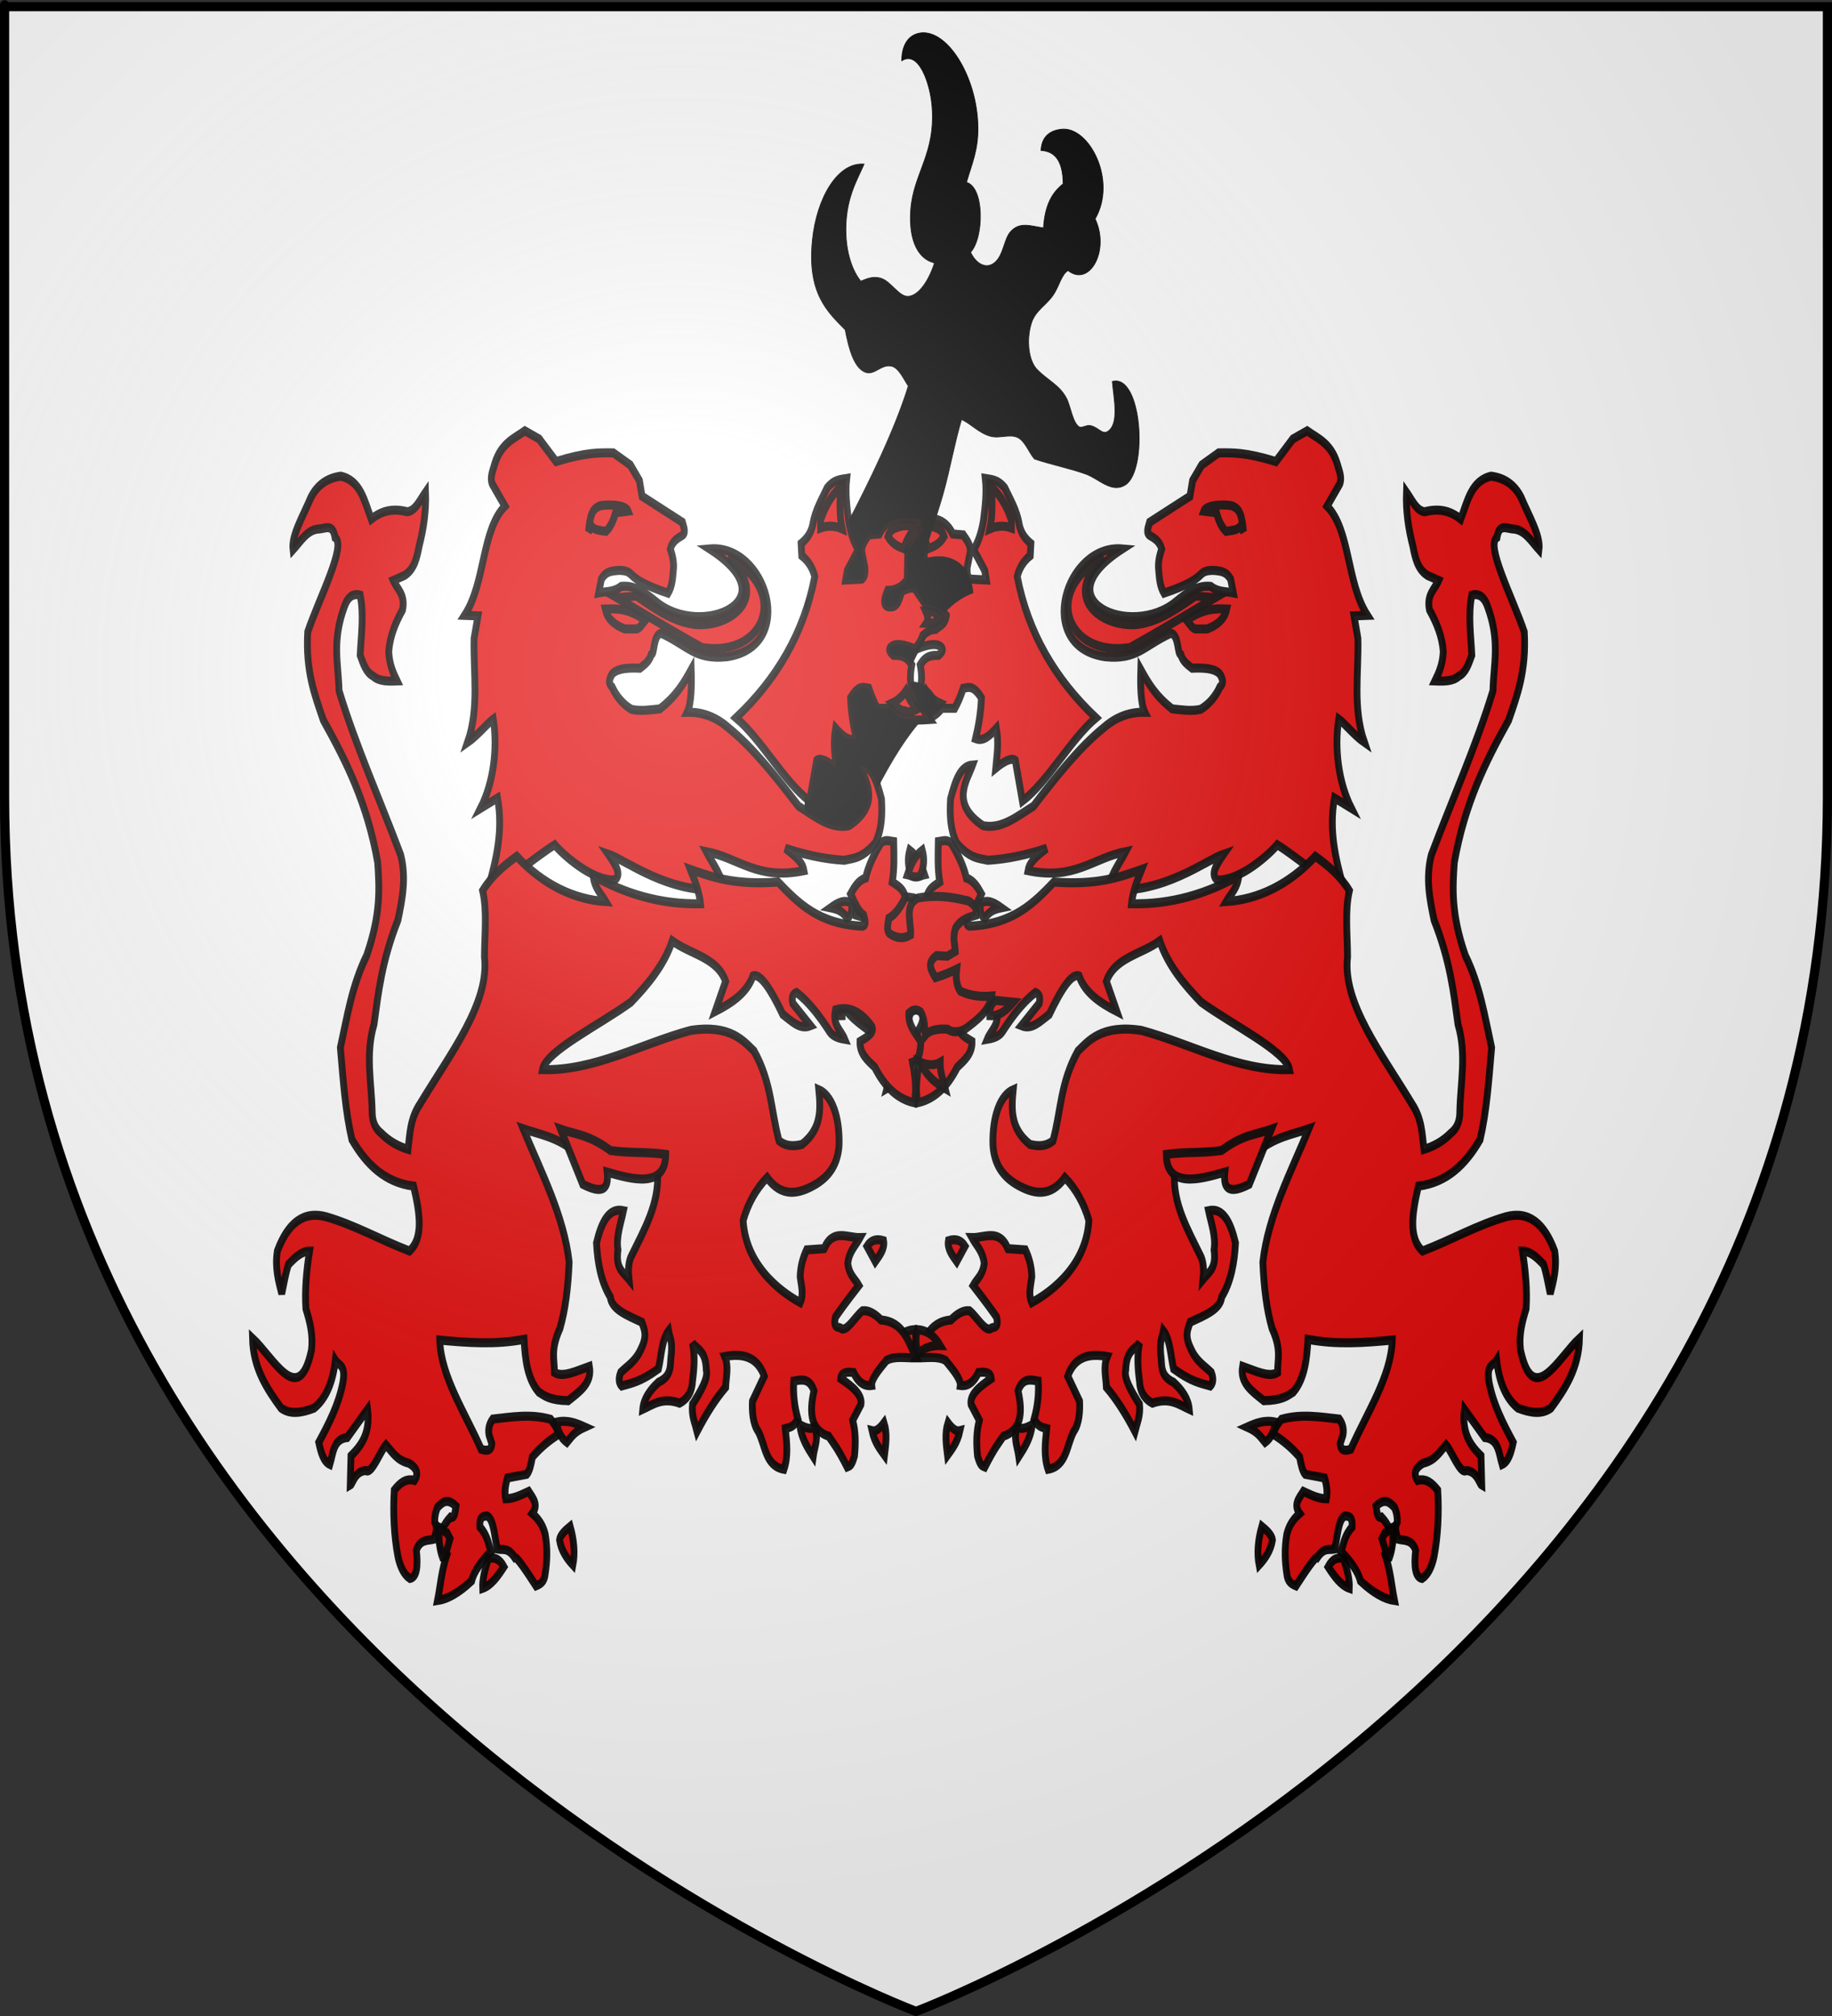 <?xml version="1.0" encoding="UTF-8" standalone="no"?>
<svg
   xmlns:dc="http://purl.org/dc/elements/1.1/"
   xmlns:cc="http://web.resource.org/cc/"
   xmlns:rdf="http://www.w3.org/1999/02/22-rdf-syntax-ns#"
   xmlns:svg="http://www.w3.org/2000/svg"
   xmlns="http://www.w3.org/2000/svg"
   xmlns:xlink="http://www.w3.org/1999/xlink"
   xmlns:sodipodi="http://sodipodi.sourceforge.net/DTD/sodipodi-0.dtd"
   xmlns:inkscape="http://www.inkscape.org/namespaces/inkscape"
   height="660"
   width="600"
   version="1.0"
   id="svg2"
   sodipodi:version="0.32"
   inkscape:version="0.45.1"
   sodipodi:docname="Blason_Eyguians.svg"
   sodipodi:docbase="C:\monAtelierGraphique\Blasons"
   inkscape:export-filename="/Users/olivier/Desktop/Blason Rouge/Blason_Vide_3D.png"
   inkscape:export-xdpi="144"
   inkscape:export-ydpi="144"
   inkscape:output_extension="org.inkscape.output.svg.inkscape">
  <rect width="100%" height="100%" fill="#333333" stroke="none"/>
  <sodipodi:namedview
     inkscape:window-height="750"
     inkscape:window-width="1280"
     inkscape:pageshadow="2"
     inkscape:pageopacity="0.0"
     guidetolerance="10.0"
     gridtolerance="10.0"
     objecttolerance="10.0"
     borderopacity="1.0"
     bordercolor="#666666"
     pagecolor="#ffffff"
     id="base"
     showgrid="false"
     height="660px"
     inkscape:zoom="0.44547727"
     inkscape:cx="396.46229"
     inkscape:cy="478.04383"
     inkscape:window-x="-8"
     inkscape:window-y="-8"
     inkscape:current-layer="layer4"
     showguides="false"
     inkscape:showpageshadow="false" />
  <desc
     id="desc4">Flag of Canton of Valais (Wallis)</desc>
  <defs
     id="defs6">
    <linearGradient
       id="linearGradient2893">
      <stop
         style="stop-color:white;stop-opacity:0.314;"
         offset="0"
         id="stop2895" />
      <stop
         id="stop2897"
         offset="0.19"
         style="stop-color:white;stop-opacity:0.251;" />
      <stop
         style="stop-color:#6b6b6b;stop-opacity:0.125;"
         offset="0.6"
         id="stop2901" />
      <stop
         style="stop-color:black;stop-opacity:0.125;"
         offset="1"
         id="stop2899" />
    </linearGradient>
    <linearGradient
       id="linearGradient2885">
      <stop
         id="stop2887"
         offset="0"
         style="stop-color:white;stop-opacity:1;" />
      <stop
         style="stop-color:white;stop-opacity:1;"
         offset="0.229"
         id="stop2891" />
      <stop
         id="stop2889"
         offset="1"
         style="stop-color:black;stop-opacity:1;" />
    </linearGradient>
    <linearGradient
       id="linearGradient2955">
      <stop
         id="stop2867"
         offset="0"
         style="stop-color:#fd0000;stop-opacity:1;" />
      <stop
         style="stop-color:#e77275;stop-opacity:0.659;"
         offset="0.5"
         id="stop2873" />
      <stop
         style="stop-color:black;stop-opacity:0.323;"
         offset="1"
         id="stop2959" />
    </linearGradient>
    <radialGradient
       inkscape:collect="always"
       xlink:href="#linearGradient2955"
       id="radialGradient2961"
       cx="225.524"
       cy="218.901"
       fx="225.524"
       fy="218.901"
       r="300"
       gradientTransform="matrix(-4.167939e-4,2.183,-1.884,-3.599562e-4,615.597,-289.121)"
       gradientUnits="userSpaceOnUse" />
    <polygon
       id="star"
       transform="scale(53,53)"
       points="0,-1 0.588,0.809 -0.951,-0.309 0.951,-0.309 -0.588,0.809 0,-1 " />
    <clipPath
       id="clip">
      <path
         d="M 0,-200 L 0,600 L 300,600 L 300,-200 L 0,-200 z "
         id="path10" />
    </clipPath>
    <radialGradient
       inkscape:collect="always"
       xlink:href="#linearGradient2955"
       id="radialGradient1911"
       gradientUnits="userSpaceOnUse"
       gradientTransform="matrix(-4.167939e-4,2.183,-1.884,-3.599562e-4,615.597,-289.121)"
       cx="225.524"
       cy="218.901"
       fx="225.524"
       fy="218.901"
       r="300" />
    <radialGradient
       inkscape:collect="always"
       xlink:href="#linearGradient2955"
       id="radialGradient2865"
       gradientUnits="userSpaceOnUse"
       gradientTransform="matrix(0,1.749,-1.593,-1.049767e-7,551.788,-191.29)"
       cx="225.524"
       cy="218.901"
       fx="225.524"
       fy="218.901"
       r="300" />
    <radialGradient
       inkscape:collect="always"
       xlink:href="#linearGradient2955"
       id="radialGradient2871"
       gradientUnits="userSpaceOnUse"
       gradientTransform="matrix(0,1.386,-1.323,-5.741131e-8,-158.082,-109.541)"
       cx="225.524"
       cy="218.901"
       fx="225.524"
       fy="218.901"
       r="300" />
    <radialGradient
       inkscape:collect="always"
       xlink:href="#linearGradient2893"
       id="radialGradient3163"
       gradientUnits="userSpaceOnUse"
       gradientTransform="matrix(1.353,0,0,1.349,-77.629,-85.747)"
       cx="221.445"
       cy="226.331"
       fx="221.445"
       fy="226.331"
       r="300" />
  </defs>
  <g
     inkscape:groupmode="layer"
     id="layer3"
     inkscape:label="Fond écu"
     style="display:inline"
     sodipodi:insensitive="true">
    <path
       id="path2855"
       style="fill:#ffffff;fill-opacity:1;fill-rule:evenodd;stroke:none;stroke-width:1px;stroke-linecap:butt;stroke-linejoin:miter;stroke-opacity:1"
       d="M 300,658.5 C 300,658.5 598.5,546.18 598.5,260.728 C 598.5,-24.723 598.5,2.176 598.5,2.176 L 1.5,2.176 L 1.5,260.728 C 1.5,546.18 300,658.5 300,658.5 z "
       sodipodi:nodetypes="cccccc" />
  </g>
  <g
     inkscape:groupmode="layer"
     id="layer4"
     inkscape:label="Meubles"
     style="display:inline"
     sodipodi:insensitive="true">
    <g
       id="g2583">
      <g
         transform="matrix(0.742,0,0,0.988,-263.547,148.407)"
         id="g7296">
        <path
           style="fill:#e20909;fill-opacity:1;fill-rule:evenodd;stroke:#000000;stroke-width:3;stroke-linecap:butt;stroke-linejoin:miter;stroke-miterlimit:4;stroke-dasharray:none;stroke-opacity:0.941"
           d="M 948.26,144.076 C 944.79,134.696 941.616,125.091 944.203,114.197 L 951.673,117.645 C 946.068,109.228 944.039,97.983 946.095,88.034 C 948.387,89.275 952.992,93.502 957.419,95.811 C 952.169,84.319 954.942,72.828 954.546,61.336 L 952.822,53.866 L 958.736,53.698 C 949.427,42.756 951.33,25.503 940.924,17.499 L 946.502,10.198 C 947.719,7.9 946.15,5.602 945.352,3.303 C 942.539,-3.328 936.971,-4.856 932.137,-7.446 L 925.817,-4.741 L 918.347,2.729 C 904.859,-0.398 899.2,-0.169 893.066,-0.144 L 885.596,3.878 L 881.574,9.049 L 880.425,14.22 L 862.613,22.839 C 861.945,24.658 860.743,26.654 863.187,27.436 C 865.177,28.33 867.091,29.325 867.952,31.725 C 866.858,34.125 866.203,36.526 866.635,38.927 C 866.921,41.516 867.179,44.112 868.958,46.327 C 889.329,41.193 882.56,39.037 890.336,38.784 C 894.78,38.967 896.398,39.347 898.38,41.657 L 899.554,46.229 C 896.242,45.721 892.93,46.069 889.618,44.098 C 883.46,43.569 878.763,46.435 874.104,49.27 C 854.638,61.454 815.014,48.993 850.571,31.685 C 825.481,29.988 811.57,64.011 843.013,67.408 C 857.201,68.46 859.913,63.839 872.103,59.588 C 875.672,60.486 874.742,66.505 876.403,66.735 C 877.262,68.961 879.398,70.055 881.336,71.202 C 887.857,70.945 893.055,71.553 894.215,73.977 C 895.334,75.781 894.665,76.692 893.64,77.424 C 891.64,80.719 888.78,83.154 885.155,84.824 C 880.964,85.552 876.774,84.988 872.584,84.691 C 865.16,80.353 861.912,76.016 858.724,71.678 C 858.516,76.707 858.588,82.878 860.483,85.805 C 853.868,85.684 847.761,87.34 842.23,91.011 C 831.381,97.554 820.688,107.809 811.37,116.902 C 804.206,120.28 797.263,124.655 789.066,123.391 C 774.433,116.063 782.119,108.19 784.47,103.28 C 779.094,103.575 776.889,108.364 774.737,114.569 C 774.39,119.82 774.495,124.353 777.371,129.067 C 783.354,134.422 787.315,134.124 791.161,134.847 C 800.453,134.426 809.009,132.902 817.221,130.86 C 811.361,134.216 809.461,136.007 808.939,138.295 C 829.588,141.503 837.675,134.096 852.032,131.975 C 849.041,136.283 844.324,140.837 844.801,144.65 C 868.965,145.967 887.645,134.737 895.329,132.787 C 892.171,136.21 889.247,139.575 892.456,141.406 C 902.923,141.626 916.131,132.365 918.957,129.711 C 927.707,133.782 936.863,140.347 948.26,144.076 z "
           id="path44672"
           sodipodi:nodetypes="cccccccccccccccccccccccccccccccccccccccccccccccccccccc" />
        <path
           style="fill:#e20909;fill-opacity:1;fill-rule:evenodd;stroke:#000000;stroke-width:3;stroke-linecap:butt;stroke-linejoin:miter;stroke-miterlimit:4;stroke-dasharray:none;stroke-opacity:0.941"
           d="M 896.681,51.593 C 891.635,51.42 886.303,51.388 879.013,55.327 C 880.308,56.516 881.682,58.393 883.322,58.2 L 888.063,58.2 C 893.438,56.624 895.894,54.317 896.681,51.593 z "
           id="path44674"
           sodipodi:nodetypes="ccccc" />
        <path
           style="fill:#e20909;fill-opacity:1;fill-rule:evenodd;stroke:#000000;stroke-width:3;stroke-linecap:butt;stroke-linejoin:miter;stroke-miterlimit:4;stroke-dasharray:none;stroke-opacity:0.941"
           d="M 891.51,47.858 L 882.891,47.283 C 874.47,51.671 866.343,55.982 856.461,56.764 C 840.775,57.448 823.714,47.647 842.383,34.499 C 815.507,44.959 825.406,67.719 853.875,64.377 C 872.279,56.673 878.966,53.364 891.51,47.858 z "
           id="path44676"
           sodipodi:nodetypes="cccccc" />
        <path
           style="fill:#e20909;fill-opacity:1;fill-rule:evenodd;stroke:#000000;stroke-width:3;stroke-linecap:butt;stroke-linejoin:miter;stroke-miterlimit:4;stroke-dasharray:none;stroke-opacity:0.941"
           d="M 838.936,87.648 C 821.123,74.968 808.968,59.626 804.174,40.819 C 805.131,37.941 807.047,35.654 809.919,33.924 L 810.207,29.902 C 807.854,28.425 805.866,26.582 805.036,23.582 C 804.056,18.996 801.122,15.388 798.715,11.516 C 795.545,8.56 792.516,8.683 790.096,8.355 C 790.791,13.048 790.041,17.74 789.235,22.433 C 788.368,26.353 786.941,29.525 784.925,31.913 L 789.809,38.808 L 790.527,41.968 L 783.345,41.681 C 781.841,40.705 782.096,39.288 782.052,37.946 L 783.489,32.488 C 783.478,30.147 781.816,28.632 780.329,27.029 L 775.732,26.742 C 771.211,20.021 764.058,21.637 757.345,21.858 C 756.812,22.857 755.86,23.438 756.771,25.88 L 763.091,32.201 L 763.378,41.968 C 765.358,43.862 767.742,45.418 771.997,45.416 C 774.613,50.084 773.089,51.163 769.986,50.874 C 767.06,50.343 766.872,47.62 765.677,45.703 C 762.605,44.491 761.107,44.537 759.931,44.841 L 755.334,50.013 C 751.32,50.501 748.623,51.344 746.141,53.747 C 746.589,56.694 749.008,57.178 750.881,58.344 C 752.986,58.303 754.756,59.264 756.483,60.355 C 757.196,62.01 758.472,63.526 759.931,64.808 C 763.31,63.749 766.507,63.052 769.124,63.515 C 771.592,64.3 771.922,65.413 769.412,66.963 C 764.248,66.775 762.789,68.44 761.367,70.123 C 762.133,73.187 762.133,75.677 761.367,77.593 C 758.686,82.805 756.005,85.166 753.323,88.222 C 757.508,88.452 761.586,88.468 765.389,87.935 C 767.316,87 769.29,86.16 770.848,84.487 C 773.286,84.487 774.893,84.487 776.594,84.487 C 777.839,82.788 779.084,80.725 780.329,77.88 C 782.599,77.599 784.633,76.547 788.373,81.04 C 788.138,85.75 787.168,90.215 785.787,94.543 C 789.338,95.585 792.181,93.436 794.98,91.095 C 796.12,96.339 795.254,99.747 794.693,104.311 C 798.907,101.725 801.78,100.863 803.312,101.725 L 806.472,115.228 C 817.85,108.708 827.564,94.919 838.936,87.648 z "
           id="path44678"
           sodipodi:nodetypes="ccccccccccccccccccccccccccccccccccccccccccccc" />
        <path
           style="fill:#e20909;fill-opacity:1;fill-rule:evenodd;stroke:#000000;stroke-width:3;stroke-linecap:butt;stroke-linejoin:miter;stroke-miterlimit:4;stroke-dasharray:none;stroke-opacity:0.941"
           d="M 792.107,25.018 C 795.268,23.959 798.428,23.875 801.588,24.731 L 801.588,22.002 C 799.429,17.267 796.517,13.664 792.826,11.228 C 793.107,15.955 793.327,20.667 792.107,25.018 z "
           id="path44680"
           sodipodi:nodetypes="ccccc" />
        <path
           style="fill:#e20909;fill-opacity:1;fill-rule:evenodd;stroke:#000000;stroke-width:3;stroke-linecap:butt;stroke-linejoin:miter;stroke-miterlimit:4;stroke-dasharray:none;stroke-opacity:0.941"
           d="M 771.853,27.604 C 769.76,30.211 767.28,30.881 764.815,31.626 C 763.818,28.892 762.029,26.555 759.5,24.587 C 761.676,24.092 763.898,23.667 766.826,24.3 C 768.669,24.901 770.731,24.842 771.853,27.604 z "
           id="path44682"
           sodipodi:nodetypes="ccccc" />
        <path
           style="fill:#e20909;fill-opacity:1;fill-rule:evenodd;stroke:#000000;stroke-width:3;stroke-linecap:butt;stroke-linejoin:miter;stroke-miterlimit:4;stroke-dasharray:none;stroke-opacity:0.941"
           d="M 755.191,52.311 C 754.297,53.811 753.892,55.214 754.903,56.333 C 753.036,56.387 751.169,56.634 749.301,54.466 C 750.316,52.562 752.665,52.326 755.191,52.311 z "
           id="path44684"
           sodipodi:nodetypes="cccc" />
        <path
           style="fill:#e20909;fill-opacity:1;fill-rule:evenodd;stroke:#000000;stroke-width:3;stroke-linecap:butt;stroke-linejoin:miter;stroke-miterlimit:4;stroke-dasharray:none;stroke-opacity:0.941"
           d="M 763.953,78.742 C 765.453,80.423 767.34,81.847 769.986,82.764 C 768.23,83.96 766.51,85.264 764.384,85.349 C 762.694,86.011 760.708,85.49 758.638,84.631 C 761.394,83.16 762.696,80.962 763.953,78.742 z "
           id="path44686"
           sodipodi:nodetypes="ccccc" />
        <path
           style="fill:#e20909;fill-opacity:1;fill-rule:evenodd;stroke:#000000;stroke-width:3;stroke-linecap:butt;stroke-linejoin:miter;stroke-miterlimit:4;stroke-dasharray:none;stroke-opacity:0.941"
           d="M 950.786,144.905 C 946.703,139.953 941.352,136.586 935.753,133.529 C 924.142,142.941 910.313,147.859 896.438,148.537 C 898.334,146.099 901.521,143.947 901.937,140.029 C 888.028,145.841 872.349,149.565 854.614,149.255 C 855.116,145.463 857.084,141.671 859.083,137.879 C 849.157,140.568 838.922,143.123 820.367,142.061 C 811.414,149.066 802.414,156.041 782.988,156.687 C 781.269,156.26 782.096,154.56 782.582,153.031 C 785.035,151.741 786.647,148.767 788.364,146.005 C 786.687,143.723 784.925,141.526 781.745,140.748 C 780.542,136.868 778.12,132.988 775.006,129.109 C 772.927,127.819 771.422,128.473 769.343,128.678 C 769.23,133.139 768.992,137.6 769.987,142.061 C 767.261,143.401 765.019,144.325 764.18,147.174 C 766.093,149.87 768.078,152.512 771.493,154.081 C 771.893,155.961 772.636,157.977 771.206,159.125 C 768.091,160.733 764.976,160.986 761.861,159.531 C 761.652,155.16 764.726,149.629 758.611,147.343 C 751.133,146.307 744.199,146.902 737.484,148.155 C 736.01,148.188 734.962,149.073 733.855,149.841 C 732.931,150.904 732.793,151.967 733.014,153.031 C 736.429,153.746 739.83,154.489 742.121,157.451 C 743.363,160.614 742.423,162.262 742.166,165.051 L 745.666,166.64 L 750.485,166.438 C 754.898,168.876 752.82,171.314 750.891,173.751 C 746.826,172.803 744.102,171.855 741.547,170.907 C 742.109,174.671 741.263,176.743 739.921,178.221 C 735.317,179.832 730.712,180.144 726.108,179.846 C 727.042,184.75 732.47,187.781 737.89,190.816 C 741.313,192.091 743.714,191.833 745.609,190.816 C 750.119,190.593 753.53,191.156 755.36,192.847 C 755.739,190.274 755.586,187.701 757.392,185.128 C 759.605,183.905 761.22,184.476 762.674,185.534 C 762.9,189.784 759.654,192.05 757.392,194.879 C 757.511,198.006 757.913,200.92 761.048,201.785 C 759.77,206.591 759.224,211.152 760.236,215.193 C 767.902,213.927 773.485,209.652 777.706,203.411 C 780.854,201.111 784.383,199.024 784.207,194.879 C 781.163,193.487 777.881,192.138 778.925,190.003 C 783.919,184.78 789.275,183.136 795.033,184.409 C 796.45,189.507 792.626,191.111 790.97,194.16 C 793.838,193.806 796.272,193.127 797.615,191.628 C 802.011,186.496 806.702,181.855 812.241,178.627 C 813.875,179.118 814.53,180.261 813.866,182.284 L 806.028,189.666 C 810.777,191.117 814.304,188.178 818.311,185.915 C 823.729,177.316 828.355,172.204 831.48,173.177 C 834.039,178.716 840.649,182.075 848.138,184.959 L 843.525,174.97 C 847.195,167.013 859.184,165.989 867.09,161.563 C 870.645,169.489 877.649,175.847 885.373,181.877 C 899.217,189.419 922.758,198.039 924.377,204.223 C 901.545,204.686 880.75,195.642 858.964,191.222 C 841.238,189.166 835.361,194.919 830.93,198.129 C 823.123,208.707 823.556,217.912 819.961,227.788 C 816.575,229.848 813.189,229.592 809.803,229.007 C 801.203,223.855 801.546,217.531 802.396,210.867 C 796.744,212.686 793.136,219.628 793.457,229.151 C 793.97,235.566 797.824,239.412 803.303,242.008 C 811.249,245.605 818.819,246.66 825.242,239.977 C 830.098,243.764 833.632,248.495 835.806,254.197 C 834.472,271.033 815.604,279.323 810.616,281.418 C 808.924,278.574 810.167,275.73 810.616,272.886 C 810.51,269.486 809.406,266.584 807.772,263.948 L 800.052,263.542 C 796.229,256.78 789.782,259.991 784.207,259.885 C 786.147,262.549 789.038,264.406 789.608,268.442 C 788.918,272.438 786.443,273.46 784.732,275.755 C 790.365,281.216 793.264,284.216 795.083,286.245 C 796.04,289.885 794.096,289.459 792.858,289.807 C 790.36,291.67 786.359,286.021 783.107,284.119 C 780.382,283.912 777.657,285.086 774.932,287.176 C 764.889,287.831 762.917,294.316 759.423,299.701 C 764.146,299.849 768.903,298.994 772.544,300.584 C 775.998,303.735 779.34,306.852 779.044,308.878 C 782.509,309.236 785.118,307.665 787.051,304.577 C 791.393,304.142 792.586,305.139 792.739,306.608 C 787.317,309.3 783.144,312.069 783.801,315.14 L 787.457,320.422 C 786.052,324.35 786.15,328.277 786.645,332.205 C 787.995,335.823 788.911,335.538 789.895,335.861 C 794.294,329.377 795.765,328.26 798.021,325.704 C 805.628,323.831 806.856,318.279 804.522,310.671 C 806.493,306.313 809.997,306.932 813.46,307.421 C 813.791,311.628 813.206,315.834 811.621,320.041 C 813.521,322.504 814.523,322.614 817.186,323.168 C 816.52,327.936 815.824,332.257 817.786,336.649 C 826.169,335.512 825.908,328.611 829.162,324.054 C 831.654,321.413 831.882,317.135 831.694,314.11 L 826.461,305.796 C 829.49,299.329 835.94,298.127 843.932,299.295 C 842.006,302.681 843.376,306.067 843.525,309.452 C 847.926,313.319 852.103,318.298 856.12,324.079 C 857.052,321.29 858.63,318.986 858.152,315.14 C 854.551,310.825 851.153,306.578 852.058,303.764 C 852.332,297.27 855.781,297.126 858.152,294.826 C 856.995,299.024 857.414,303.223 858.152,307.421 C 858.336,310.81 860.208,313.261 863.84,314.734 C 871.422,312.705 875.421,315.156 880.092,316.766 C 879.698,313.362 877.016,310.467 873.185,307.827 C 866.748,305.564 868.242,301.813 867.497,298.483 C 866.987,293.772 868.198,293.077 868.715,290.763 C 871.751,293.725 871.854,299.032 873.185,303.358 C 880.976,307.628 884.954,308.085 889.436,309.046 C 890.776,307.958 890.8,306.431 889.843,304.577 C 886.749,302.289 883.299,300.893 880.904,296.857 C 877.884,292.304 879.467,290.262 880.498,287.919 C 886.99,285.622 893.85,283.674 894.431,279.531 C 898.51,274.51 900.036,268.278 900.525,261.654 C 898.313,254.734 895.026,249.867 888.624,250.947 C 889.844,255.28 891.965,259.614 891.061,263.948 C 892.196,270.234 888.658,271.38 886.186,273.699 C 886.527,271.108 886.552,268.596 885.373,266.386 C 879.61,257.449 872.748,248.756 873.591,238.352 C 875.874,232.663 880.446,232.317 884.967,231.851 L 910.539,231.133 C 918.56,226.406 925.572,225.714 932.885,223.819 C 924.849,238.391 914.892,252.722 912.595,268.011 C 913.046,276.408 914.292,283.85 916.658,289.95 C 920.939,297.138 919.039,300.206 919.095,304.577 C 915.319,306.365 909.243,304.015 903.656,302.545 C 902.343,308.161 908.038,310.891 913.001,313.922 C 921.239,313.755 923.304,312.353 926.002,311.078 C 931.016,306.678 932.02,300.273 932.503,293.607 C 945.098,295.392 957.118,294.732 969.713,293.845 C 969.245,305.898 958.499,317.952 951.43,330.005 C 948.935,330.619 946.937,330.569 946.723,328.142 L 947.942,325.298 C 948.472,323.109 947.697,321.441 946.317,320.016 C 937.991,319.349 929.803,318.196 920.745,320.09 C 918.971,321.786 917.384,323.482 917.495,325.179 C 922.549,327.656 926.085,330.134 928.846,332.611 C 929.395,334.903 929.984,337.134 931.284,338.299 L 939.816,339.518 C 940.754,341.82 941.218,344.123 940.629,346.425 C 936.981,346.397 933.75,345.121 930.472,343.987 C 928.589,346.219 925.953,348.334 928.846,351.3 C 925.048,353.84 923.936,356.045 923.158,358.207 C 922.025,363.221 922.392,367.335 923.158,371.209 C 923.521,374.05 925.361,374.676 927.221,375.271 C 931.767,370.01 935.802,365.515 936.566,365.927 C 939.723,362.352 941.829,363.506 944.285,363.083 C 945.577,359.108 945.748,353.342 948.755,352.113 C 950.349,352.31 952.246,351.902 952.005,355.77 C 948.706,358.478 948.276,361.187 947.13,363.895 C 951.565,367.323 954.669,370.602 955.662,373.646 C 961.259,377.574 966.246,379.666 970.694,380.147 C 969.386,375.151 968.961,370.45 966.631,365.114 C 969.828,363.364 969.138,361.128 969.475,359.02 C 968.874,357.107 968.229,355.181 965.006,352.519 C 963.152,353.123 962.946,350.843 962.569,348.863 C 966.53,345.99 968.599,347.661 970.694,349.269 C 971.752,351.111 972,352.684 971.913,354.144 C 970.592,356.04 971.384,357.936 972.32,359.832 C 975.128,360.347 978.306,359.751 980.039,363.489 C 979.249,368.864 979.85,372.43 982.883,372.834 C 985.435,371.582 987.145,369.07 988.165,365.521 C 989.896,358.604 990.357,351.264 989.79,343.581 C 987.389,341.34 984.767,339.543 980.852,340.33 C 978.879,338.037 979.901,336.171 983.289,334.642 C 988.604,333.713 990.66,330.922 993.447,328.548 C 996.02,330.716 999.742,338.433 1002.315,337.06 C 1007.188,337.261 1008.182,341.514 1009.222,341.935 L 1008.886,332.205 C 1004.106,328.669 1000.291,324.469 1001.572,316.766 L 1010.511,326.11 C 1016.677,326.602 1016.75,331.313 1018.23,335.049 C 1021.05,334.044 1022.172,331.003 1023.106,327.735 C 1018.63,321.508 1014.381,315.215 1012.542,308.234 C 1010.967,301.82 1014.237,302.406 1015.793,300.514 C 1016.941,308.156 1020.159,313.313 1025.137,316.359 C 1030.662,317.983 1035.764,318.548 1039.764,316.359 C 1046.111,309.848 1052.032,303.098 1052.359,293.201 C 1042.901,299.798 1031.902,316.627 1026.356,297.264 C 1025.494,292.181 1027.017,287.779 1028.794,283.45 C 1029.32,277.298 1028.552,270.888 1027.169,264.354 C 1030.765,264.399 1033.67,266.519 1036.513,268.823 C 1037.794,271.733 1038.516,275.201 1039.452,278.455 C 1040.906,274.102 1042.534,269.822 1041.389,264.354 C 1036.915,255.334 1030.071,250.898 1019.856,252.978 C 1006.834,255.834 996.251,260.506 983.051,264.33 C 976.82,259.929 978.463,251.734 981.258,242.821 C 994.03,241.591 1002.192,235.478 1008.479,227.382 C 1011.303,218.277 1012.276,208.337 1013.568,196.935 C 1010.591,186.769 1008.578,176.604 1001.979,166.438 C 995.643,152.675 996.326,144.083 997.103,135.56 C 1001.739,115.776 1011.161,101.806 1021.074,88.43 C 1024.912,80.097 1028.98,71.976 1027.981,59.178 C 1022.936,48.066 1010.748,30.452 1015.936,27.869 C 1016.903,23.313 1019.903,24.848 1022.699,25.049 C 1028.023,25.117 1030.951,29.019 1034.482,31.956 C 1035.248,27.332 1030.219,21.107 1026.594,14.654 C 1023.608,10.257 1019.02,8.148 1013.355,7.579 C 1004.579,9.089 1002.887,15.912 999.947,21.799 C 995.84,19.308 990.882,18.033 984.102,19.361 C 980.546,19.171 978.462,15.547 975.976,12.86 C 975.678,19.027 976.824,24.953 978.82,30.737 C 979.804,34.645 980.956,38.459 985.321,40.488 L 990.196,42.113 C 988.442,45.097 984.784,46.812 986.133,51.864 C 989.287,56.148 991.741,60.632 992.228,65.678 C 991.985,69.905 990.316,72.705 988.571,75.429 C 992.628,75.557 996.582,75.557 999.135,73.804 C 1002.33,72.541 1003.475,69.638 1004.823,66.897 C 1004.421,60.261 1003.102,53.625 1004.823,46.989 C 1008.416,46.272 1010.427,47.927 1011.73,50.645 C 1017.471,62.309 1014.401,69.827 1014.167,78.679 C 1006.846,96.827 996.039,114.975 986.946,133.122 C 984.368,140.798 986.254,147.729 988.165,154.656 C 995.296,168.23 996.782,178.579 998.728,189.19 C 1002.589,199.105 999.826,208.468 999.541,218.037 C 999.595,221.481 998.104,223.821 995.478,225.35 C 992.141,227.898 988.181,229.616 983.696,230.632 C 982.885,225.621 982.87,220.61 978.414,215.599 C 965.185,199.086 947.652,182.273 949.974,166.844 C 949.947,159.432 948.732,151.624 950.786,144.905 z "
           id="path44688"
           sodipodi:nodetypes="cccccccccccccccccccccccccccccccccccccccccccccccccccccccccccccccccccccccccccccccccccccccccccccccccccccccccccccccccccccccccccccccccccccccccccccccccccccccccccccccccccccccccccccccccccccccccccccccccccccccccccccccccccccccccc" />
        <path
           style="fill:#e20909;fill-opacity:1;fill-rule:evenodd;stroke:#000000;stroke-width:3;stroke-linecap:butt;stroke-linejoin:miter;stroke-miterlimit:4;stroke-dasharray:none;stroke-opacity:0.941"
           d="M 756.753,131.497 C 755.76,134.274 755.853,137.05 757.566,139.826 C 759.879,141.009 761.433,139.917 763.254,139.623 C 761.897,136.509 760.25,133.541 756.753,131.497 z "
           id="path44690"
           sodipodi:nodetypes="cccc" />
        <path
           style="fill:#e20909;fill-opacity:1;fill-rule:evenodd;stroke:#000000;stroke-width:3;stroke-linecap:butt;stroke-linejoin:miter;stroke-miterlimit:4;stroke-dasharray:none;stroke-opacity:0.941"
           d="M 721.812,150.593 C 724.927,148.916 728.042,147.641 731.157,149.171 C 731.225,151.169 731.183,153.111 729.126,154.046 C 727.033,151.513 724.436,151.002 721.812,150.593 z "
           id="path44692"
           sodipodi:nodetypes="cccc" />
        <path
           style="fill:#e20909;fill-opacity:1;fill-rule:evenodd;stroke:#000000;stroke-width:3;stroke-linecap:butt;stroke-linejoin:miter;stroke-miterlimit:4;stroke-dasharray:none;stroke-opacity:0.941"
           d="M 716.531,181.877 C 719.385,184.366 722.434,186.529 726.891,186.346 C 726.909,184.654 727.065,182.961 724.453,181.268 L 716.531,181.877 z "
           id="path44694"
           sodipodi:nodetypes="cccc" />
        <path
           style="fill:#e20909;fill-opacity:1;fill-rule:evenodd;stroke:#000000;stroke-width:3;stroke-linecap:butt;stroke-linejoin:miter;stroke-miterlimit:4;stroke-dasharray:none;stroke-opacity:0.941"
           d="M 748.831,201.785 C 748.914,205.111 747.501,207.689 746.596,210.521 C 750.876,208.649 754.893,206.337 757.566,201.785 C 754.654,202.626 751.742,203.09 748.831,201.785 z "
           id="path44696"
           sodipodi:nodetypes="cccc" />
        <path
           style="fill:#e20909;fill-opacity:1;fill-rule:evenodd;stroke:#000000;stroke-width:3;stroke-linecap:butt;stroke-linejoin:miter;stroke-miterlimit:4;stroke-dasharray:none;stroke-opacity:0.941"
           d="M 773.818,260.901 C 773.209,263.568 775.465,265.663 777.474,267.808 L 781.131,262.729 C 779.487,260.796 777.086,260.125 773.818,260.901 z "
           id="path44698"
           sodipodi:nodetypes="cccc" />
        <path
           style="fill:#e20909;fill-opacity:1;fill-rule:evenodd;stroke:#000000;stroke-width:3;stroke-linecap:butt;stroke-linejoin:miter;stroke-miterlimit:4;stroke-dasharray:none;stroke-opacity:0.941"
           d="M 758.785,290.357 C 754.958,290.592 751.575,292.156 748.831,295.639 C 752.832,295.586 756.204,296.371 758.582,298.483 C 759.406,295.963 760.089,293.408 758.785,290.357 z "
           id="path44700"
           sodipodi:nodetypes="cccc" />
        <path
           style="fill:#e20909;fill-opacity:1;fill-rule:evenodd;stroke:#000000;stroke-width:3;stroke-linecap:butt;stroke-linejoin:miter;stroke-miterlimit:4;stroke-dasharray:none;stroke-opacity:0.941"
           d="M 773.614,321.235 C 772.1,324.824 772.825,328.413 773.411,332.002 C 775.559,329.772 777.796,327.677 778.896,323.876 C 777.136,324.234 775.375,323.033 773.614,321.235 z "
           id="path44702"
           sodipodi:nodetypes="cccc" />
        <path
           style="fill:#e20909;fill-opacity:1;fill-rule:evenodd;stroke:#000000;stroke-width:3;stroke-linecap:butt;stroke-linejoin:miter;stroke-miterlimit:4;stroke-dasharray:none;stroke-opacity:0.941"
           d="M 804.492,322.657 C 805.595,323.383 807.523,323.283 810.79,321.844 C 810.212,326.058 807.601,329.256 804.899,332.408 C 804.316,329.158 802.123,325.907 804.492,322.657 z "
           id="path44704"
           sodipodi:nodetypes="cccc" />
        <path
           style="fill:#e20909;fill-opacity:1;fill-rule:evenodd;stroke:#000000;stroke-width:3;stroke-linecap:butt;stroke-linejoin:miter;stroke-miterlimit:4;stroke-dasharray:none;stroke-opacity:0.941"
           d="M 918.254,321.032 C 913.367,320.196 909.483,321.366 905.659,322.657 C 910.634,324.35 911.672,326.043 913.581,327.735 C 916.916,325.856 917.558,323.439 918.254,321.032 z "
           id="path44706"
           sodipodi:nodetypes="cccc" />
        <path
           style="fill:#e20909;fill-opacity:1;fill-rule:evenodd;stroke:#000000;stroke-width:3;stroke-linecap:butt;stroke-linejoin:miter;stroke-miterlimit:4;stroke-dasharray:none;stroke-opacity:0.941"
           d="M 912.159,355.566 C 910.472,360.089 909.921,364.384 910.941,368.365 C 913.807,366.039 916.12,363.438 916.832,360.036 C 916.564,358.546 914.575,357.056 912.159,355.566 z "
           id="path44708"
           sodipodi:nodetypes="cccc" />
        <path
           style="fill:#e20909;fill-opacity:1;fill-rule:evenodd;stroke:#000000;stroke-width:3;stroke-linecap:butt;stroke-linejoin:miter;stroke-miterlimit:4;stroke-dasharray:none;stroke-opacity:0.941"
           d="M 941.412,368.974 C 943.191,366.524 945.457,365.534 948.319,366.333 C 949.741,369.787 950.94,373.166 950.757,376.084 C 946.969,375.061 944.133,372.132 941.412,368.974 z "
           id="path44710"
           sodipodi:nodetypes="cccc" />
        <path
           style="fill:#e20909;fill-opacity:1;fill-rule:evenodd;stroke:#000000;stroke-width:3;stroke-linecap:butt;stroke-linejoin:miter;stroke-miterlimit:4;stroke-dasharray:none;stroke-opacity:0.941"
           d="M 965.18,359.629 L 966.454,357.817 C 967.178,357.82 968.728,356.173 970.056,355.77 C 970.27,359.659 969.84,363.119 968.431,365.927 C 967.347,366.317 966.264,362.201 965.18,359.629 z "
           id="path44712"
           sodipodi:nodetypes="ccccc" />
        <path
           style="fill:#e20909;fill-opacity:1;fill-rule:evenodd;stroke:#000000;stroke-width:3;stroke-linecap:butt;stroke-linejoin:miter;stroke-miterlimit:4;stroke-dasharray:none;stroke-opacity:0.941"
           d="M 886.563,19.158 C 887.968,16.382 899.464,17.123 899.361,17.533 C 902.748,18.643 903.004,21.005 903.627,23.221 L 904.034,25.862 L 902.612,24.237 C 901.393,25.387 899.725,25.417 898.142,25.659 L 896.314,25.862 C 894.071,24.232 892.967,21.951 892.048,19.564 C 889.643,19.573 888.264,19.325 886.563,19.158 z "
           id="path44714"
           sodipodi:nodetypes="ccccccccc" />
        <path
           style="fill:#e20909;fill-opacity:1;fill-rule:evenodd;stroke:#000000;stroke-width:3;stroke-linecap:butt;stroke-linejoin:miter;stroke-miterlimit:4;stroke-dasharray:none;stroke-opacity:0.941"
           d="M 869.963,232.299 C 870.099,243.622 884.535,240.646 895.819,238.188 C 894.984,243.998 897.949,245.5 906.593,242.21 L 916.361,223.967 C 909.784,225.712 903.798,225.713 894.383,231.006 C 886.244,231.939 878.472,231.4 869.963,232.299 z "
           id="path44716"
           sodipodi:nodetypes="cccccc" />
      </g>
      <path
         style="fill:#000000;fill-opacity:1;stroke:#000000;stroke-width:0.25;display:inline"
         d="M 281.659,272.676 L 281.659,272.676 C 281.336,267.838 297.442,235.775 307.137,231.377 C 306.016,224.31 300.585,222.648 296.132,223.414 C 301.66,209.94 308.048,198.07 318.676,194.056 C 317.405,182.632 309.342,180.83 302.306,183.106 C 304.285,175.6 306.894,168.82 309.015,161.213 C 311.159,153.516 312.607,145.118 314.919,137.329 C 318.022,138.747 320.552,141.731 324.312,142.801 C 327.417,143.687 330.785,141.919 333.437,143.298 C 335.741,144.501 337.064,148.314 338.804,150.266 C 344.59,152.218 350.439,153.315 355.711,155.243 C 359.906,156.777 364.114,161.615 368.594,158.725 C 376.037,153.925 373.996,122.223 364.299,124.887 C 364.803,130.59 366.662,138.941 362.688,141.309 C 360.959,142.341 359.682,139.83 357.052,139.319 C 355.887,139.091 354.246,140.181 353.565,139.816 C 351.305,138.604 350.636,132.938 349.271,130.362 C 346.933,125.953 343.179,124.597 339.609,120.908 C 336.969,118.179 336.03,111.634 337.731,105.978 C 339.05,101.586 342.442,100.248 344.976,96.524 C 346.92,93.669 347.613,89.825 349.807,88.565 C 356.727,94.115 363.574,82.123 358.664,71.646 C 365.892,59.166 356.83,41.651 347.929,42.288 C 345.517,42.458 341.189,43.528 340.95,49.251 C 345.19,49.521 348.128,52.202 348.198,60.198 C 344.862,62.808 342.237,66.729 341.755,74.63 C 337.483,74 333.749,72.409 330.752,76.122 C 329.154,78.105 328.685,82.098 326.995,84.582 C 324.238,88.633 320.093,87.257 317.871,82.592 C 322.245,77.925 322.482,61.374 316.528,59.701 C 318.248,53.708 320.359,49.299 320.286,41.79 C 320.122,24.806 309.744,8.674 300.695,10.936 C 298.44,11.502 295.375,13.584 295.327,19.893 C 300.84,16.306 304.647,27.222 305.257,34.823 C 306.507,50.359 299.144,56.699 298.28,68.658 C 297.494,79.553 301.211,84.974 306.062,86.074 C 304.265,91.717 300.978,96.779 297.475,97.021 C 294.377,97.236 291.81,92.006 288.35,91.052 C 285.888,90.371 284.003,91.212 281.91,92.047 C 279.284,88.831 277.373,83.444 277.079,77.117 C 276.537,65.516 280.695,59.077 282.983,53.732 C 274.334,53.037 267.475,64.791 266.075,78.61 C 264.305,96.084 271.054,102.122 276.811,107.972 C 278.073,114.632 279.872,120.652 283.52,121.903 C 286.485,122.922 288.747,119.014 292.108,119.913 C 294.427,120.533 296.04,124.254 297.475,126.383 C 288.861,154.364 263.989,195.025 263.66,198.118 C 263.66,206.511 263.66,240.573 263.66,272.676 C 266.937,272.676 281.659,272.676 281.659,272.676 z "
         id="path4214" />
      <g
         transform="matrix(-0.742,0,0,0.988,863.547,148.407)"
         id="g7417">
        <path
           style="fill:#e20909;fill-opacity:1;fill-rule:evenodd;stroke:#000000;stroke-width:3;stroke-linecap:butt;stroke-linejoin:miter;stroke-miterlimit:4;stroke-dasharray:none;stroke-opacity:0.941"
           d="M 948.26,144.076 C 944.79,134.696 941.616,125.091 944.203,114.197 L 951.673,117.645 C 946.068,109.228 944.039,97.983 946.095,88.034 C 948.387,89.275 952.992,93.502 957.419,95.811 C 952.169,84.319 954.942,72.828 954.546,61.336 L 952.822,53.866 L 958.736,53.698 C 949.427,42.756 951.33,25.503 940.924,17.499 L 946.502,10.198 C 947.719,7.9 946.15,5.602 945.352,3.303 C 942.539,-3.328 936.971,-4.856 932.137,-7.446 L 925.817,-4.741 L 918.347,2.729 C 904.859,-0.398 899.2,-0.169 893.066,-0.144 L 885.596,3.878 L 881.574,9.049 L 880.425,14.22 L 862.613,22.839 C 861.945,24.658 860.743,26.654 863.187,27.436 C 865.177,28.33 867.091,29.325 867.952,31.725 C 866.858,34.125 866.203,36.526 866.635,38.927 C 866.921,41.516 867.179,44.112 868.958,46.327 C 889.329,41.193 882.56,39.037 890.336,38.784 C 894.78,38.967 896.398,39.347 898.38,41.657 L 899.554,46.229 C 896.242,45.721 892.93,46.069 889.618,44.098 C 883.46,43.569 878.763,46.435 874.104,49.27 C 854.638,61.454 815.014,48.993 850.571,31.685 C 825.481,29.988 811.57,64.011 843.013,67.408 C 857.201,68.46 859.913,63.839 872.103,59.588 C 875.672,60.486 874.742,66.505 876.403,66.735 C 877.262,68.961 879.398,70.055 881.336,71.202 C 887.857,70.945 893.055,71.553 894.215,73.977 C 895.334,75.781 894.665,76.692 893.64,77.424 C 891.64,80.719 888.78,83.154 885.155,84.824 C 880.964,85.552 876.774,84.988 872.584,84.691 C 865.16,80.353 861.912,76.016 858.724,71.678 C 858.516,76.707 858.588,82.878 860.483,85.805 C 853.868,85.684 847.761,87.34 842.23,91.011 C 831.381,97.554 820.688,107.809 811.37,116.902 C 804.206,120.28 797.263,124.655 789.066,123.391 C 774.433,116.063 782.119,108.19 784.47,103.28 C 779.094,103.575 776.889,108.364 774.737,114.569 C 774.39,119.82 774.495,124.353 777.371,129.067 C 783.354,134.422 787.315,134.124 791.161,134.847 C 800.453,134.426 809.009,132.902 817.221,130.86 C 811.361,134.216 809.461,136.007 808.939,138.295 C 829.588,141.503 837.675,134.096 852.032,131.975 C 849.041,136.283 844.324,140.837 844.801,144.65 C 868.965,145.967 887.645,134.737 895.329,132.787 C 892.171,136.21 889.247,139.575 892.456,141.406 C 902.923,141.626 916.131,132.365 918.957,129.711 C 927.707,133.782 936.863,140.347 948.26,144.076 z "
           id="path7419"
           sodipodi:nodetypes="cccccccccccccccccccccccccccccccccccccccccccccccccccccc" />
        <path
           style="fill:#e20909;fill-opacity:1;fill-rule:evenodd;stroke:#000000;stroke-width:3;stroke-linecap:butt;stroke-linejoin:miter;stroke-miterlimit:4;stroke-dasharray:none;stroke-opacity:0.941"
           d="M 896.681,51.593 C 891.635,51.42 886.303,51.388 879.013,55.327 C 880.308,56.516 881.682,58.393 883.322,58.2 L 888.063,58.2 C 893.438,56.624 895.894,54.317 896.681,51.593 z "
           id="path7421"
           sodipodi:nodetypes="ccccc" />
        <path
           style="fill:#e20909;fill-opacity:1;fill-rule:evenodd;stroke:#000000;stroke-width:3;stroke-linecap:butt;stroke-linejoin:miter;stroke-miterlimit:4;stroke-dasharray:none;stroke-opacity:0.941"
           d="M 891.51,47.858 L 882.891,47.283 C 874.47,51.671 866.343,55.982 856.461,56.764 C 840.775,57.448 823.714,47.647 842.383,34.499 C 815.507,44.959 825.406,67.719 853.875,64.377 C 872.279,56.673 878.966,53.364 891.51,47.858 z "
           id="path7423"
           sodipodi:nodetypes="cccccc" />
        <path
           style="fill:#e20909;fill-opacity:1;fill-rule:evenodd;stroke:#000000;stroke-width:3;stroke-linecap:butt;stroke-linejoin:miter;stroke-miterlimit:4;stroke-dasharray:none;stroke-opacity:0.941"
           d="M 838.936,87.648 C 821.123,74.968 808.968,59.626 804.174,40.819 C 805.131,37.941 807.047,35.654 809.919,33.924 L 810.207,29.902 C 807.854,28.425 805.866,26.582 805.036,23.582 C 804.056,18.996 801.122,15.388 798.715,11.516 C 795.545,8.56 792.516,8.683 790.096,8.355 C 790.791,13.048 790.041,17.74 789.235,22.433 C 788.368,26.353 786.941,29.525 784.925,31.913 L 789.809,38.808 L 790.527,41.968 L 783.345,41.681 C 781.841,40.705 782.096,39.288 782.052,37.946 L 783.489,32.488 C 783.478,30.147 781.816,28.632 780.329,27.029 L 775.732,26.742 C 771.211,20.021 764.058,21.637 757.345,21.858 C 756.812,22.857 755.86,23.438 756.771,25.88 L 763.091,32.201 L 763.378,41.968 C 765.358,43.862 767.742,45.418 771.997,45.416 C 774.613,50.084 773.089,51.163 769.986,50.874 C 767.06,50.343 766.872,47.62 765.677,45.703 C 762.605,44.491 761.107,44.537 759.931,44.841 L 755.334,50.013 C 751.32,50.501 748.623,51.344 746.141,53.747 C 746.589,56.694 749.008,57.178 750.881,58.344 C 752.986,58.303 754.756,59.264 756.483,60.355 C 757.196,62.01 758.472,63.526 759.931,64.808 C 763.31,63.749 766.507,63.052 769.124,63.515 C 771.592,64.3 771.922,65.413 769.412,66.963 C 764.248,66.775 762.789,68.44 761.367,70.123 C 762.133,73.187 762.133,75.677 761.367,77.593 C 758.686,82.805 756.005,85.166 753.323,88.222 C 757.508,88.452 761.586,88.468 765.389,87.935 C 767.316,87 769.29,86.16 770.848,84.487 C 773.286,84.487 774.893,84.487 776.594,84.487 C 777.839,82.788 779.084,80.725 780.329,77.88 C 782.599,77.599 784.633,76.547 788.373,81.04 C 788.138,85.75 787.168,90.215 785.787,94.543 C 789.338,95.585 792.181,93.436 794.98,91.095 C 796.12,96.339 795.254,99.747 794.693,104.311 C 798.907,101.725 801.78,100.863 803.312,101.725 L 806.472,115.228 C 817.85,108.708 827.564,94.919 838.936,87.648 z "
           id="path7425"
           sodipodi:nodetypes="ccccccccccccccccccccccccccccccccccccccccccccc" />
        <path
           style="fill:#e20909;fill-opacity:1;fill-rule:evenodd;stroke:#000000;stroke-width:3;stroke-linecap:butt;stroke-linejoin:miter;stroke-miterlimit:4;stroke-dasharray:none;stroke-opacity:0.941"
           d="M 792.107,25.018 C 795.268,23.959 798.428,23.875 801.588,24.731 L 801.588,22.002 C 799.429,17.267 796.517,13.664 792.826,11.228 C 793.107,15.955 793.327,20.667 792.107,25.018 z "
           id="path7427"
           sodipodi:nodetypes="ccccc" />
        <path
           style="fill:#e20909;fill-opacity:1;fill-rule:evenodd;stroke:#000000;stroke-width:3;stroke-linecap:butt;stroke-linejoin:miter;stroke-miterlimit:4;stroke-dasharray:none;stroke-opacity:0.941"
           d="M 771.853,27.604 C 769.76,30.211 767.28,30.881 764.815,31.626 C 763.818,28.892 762.029,26.555 759.5,24.587 C 761.676,24.092 763.898,23.667 766.826,24.3 C 768.669,24.901 770.731,24.842 771.853,27.604 z "
           id="path7429"
           sodipodi:nodetypes="ccccc" />
        <path
           style="fill:#e20909;fill-opacity:1;fill-rule:evenodd;stroke:#000000;stroke-width:3;stroke-linecap:butt;stroke-linejoin:miter;stroke-miterlimit:4;stroke-dasharray:none;stroke-opacity:0.941"
           d="M 755.191,52.311 C 754.297,53.811 753.892,55.214 754.903,56.333 C 753.036,56.387 751.169,56.634 749.301,54.466 C 750.316,52.562 752.665,52.326 755.191,52.311 z "
           id="path7431"
           sodipodi:nodetypes="cccc" />
        <path
           style="fill:#e20909;fill-opacity:1;fill-rule:evenodd;stroke:#000000;stroke-width:3;stroke-linecap:butt;stroke-linejoin:miter;stroke-miterlimit:4;stroke-dasharray:none;stroke-opacity:0.941"
           d="M 763.953,78.742 C 765.453,80.423 767.34,81.847 769.986,82.764 C 768.23,83.96 766.51,85.264 764.384,85.349 C 762.694,86.011 760.708,85.49 758.638,84.631 C 761.394,83.16 762.696,80.962 763.953,78.742 z "
           id="path7433"
           sodipodi:nodetypes="ccccc" />
        <path
           style="fill:#e20909;fill-opacity:1;fill-rule:evenodd;stroke:#000000;stroke-width:3;stroke-linecap:butt;stroke-linejoin:miter;stroke-miterlimit:4;stroke-dasharray:none;stroke-opacity:0.941"
           d="M 950.786,144.905 C 946.703,139.953 941.352,136.586 935.753,133.529 C 924.142,142.941 910.313,147.859 896.438,148.537 C 898.334,146.099 901.521,143.947 901.937,140.029 C 888.028,145.841 872.349,149.565 854.614,149.255 C 855.116,145.463 857.084,141.671 859.083,137.879 C 849.157,140.568 838.922,143.123 820.367,142.061 C 811.414,149.066 802.414,156.041 782.988,156.687 C 781.269,156.26 782.096,154.56 782.582,153.031 C 785.035,151.741 786.647,148.767 788.364,146.005 C 786.687,143.723 784.925,141.526 781.745,140.748 C 780.542,136.868 778.12,132.988 775.006,129.109 C 772.927,127.819 771.422,128.473 769.343,128.678 C 769.23,133.139 768.992,137.6 769.987,142.061 C 767.261,143.401 765.019,144.325 764.18,147.174 C 766.093,149.87 768.078,152.512 771.493,154.081 C 771.893,155.961 772.636,157.977 771.206,159.125 C 768.091,160.733 764.976,160.986 761.861,159.531 C 761.652,155.16 764.726,149.629 758.611,147.343 C 751.133,146.307 744.199,146.902 737.484,148.155 C 736.01,148.188 734.962,149.073 733.855,149.841 C 732.931,150.904 732.793,151.967 733.014,153.031 C 736.429,153.746 739.83,154.489 742.121,157.451 C 743.363,160.614 742.423,162.262 742.166,165.051 L 745.666,166.64 L 750.485,166.438 C 754.898,168.876 752.82,171.314 750.891,173.751 C 746.826,172.803 744.102,171.855 741.547,170.907 C 742.109,174.671 741.263,176.743 739.921,178.221 C 735.317,179.832 730.712,180.144 726.108,179.846 C 727.042,184.75 732.47,187.781 737.89,190.816 C 741.313,192.091 743.714,191.833 745.609,190.816 C 750.119,190.593 753.53,191.156 755.36,192.847 C 755.739,190.274 755.586,187.701 757.392,185.128 C 759.605,183.905 761.22,184.476 762.674,185.534 C 762.9,189.784 759.654,192.05 757.392,194.879 C 757.511,198.006 757.913,200.92 761.048,201.785 C 759.77,206.591 759.224,211.152 760.236,215.193 C 767.902,213.927 773.485,209.652 777.706,203.411 C 780.854,201.111 784.383,199.024 784.207,194.879 C 781.163,193.487 777.881,192.138 778.925,190.003 C 783.919,184.78 789.275,183.136 795.033,184.409 C 796.45,189.507 792.626,191.111 790.97,194.16 C 793.838,193.806 796.272,193.127 797.615,191.628 C 802.011,186.496 806.702,181.855 812.241,178.627 C 813.875,179.118 814.53,180.261 813.866,182.284 L 806.028,189.666 C 810.777,191.117 814.304,188.178 818.311,185.915 C 823.729,177.316 828.355,172.204 831.48,173.177 C 834.039,178.716 840.649,182.075 848.138,184.959 L 843.525,174.97 C 847.195,167.013 859.184,165.989 867.09,161.563 C 870.645,169.489 877.649,175.847 885.373,181.877 C 899.217,189.419 922.758,198.039 924.377,204.223 C 901.545,204.686 880.75,195.642 858.964,191.222 C 841.238,189.166 835.361,194.919 830.93,198.129 C 823.123,208.707 823.556,217.912 819.961,227.788 C 816.575,229.848 813.189,229.592 809.803,229.007 C 801.203,223.855 801.546,217.531 802.396,210.867 C 796.744,212.686 793.136,219.628 793.457,229.151 C 793.97,235.566 797.824,239.412 803.303,242.008 C 811.249,245.605 818.819,246.66 825.242,239.977 C 830.098,243.764 833.632,248.495 835.806,254.197 C 834.472,271.033 815.604,279.323 810.616,281.418 C 808.924,278.574 810.167,275.73 810.616,272.886 C 810.51,269.486 809.406,266.584 807.772,263.948 L 800.052,263.542 C 796.229,256.78 789.782,259.991 784.207,259.885 C 786.147,262.549 789.038,264.406 789.608,268.442 C 788.918,272.438 786.443,273.46 784.732,275.755 C 790.365,281.216 793.264,284.216 795.083,286.245 C 796.04,289.885 794.096,289.459 792.858,289.807 C 790.36,291.67 786.359,286.021 783.107,284.119 C 780.382,283.912 777.657,285.086 774.932,287.176 C 764.889,287.831 762.917,294.316 759.423,299.701 C 764.146,299.849 768.903,298.994 772.544,300.584 C 775.998,303.735 779.34,306.852 779.044,308.878 C 782.509,309.236 785.118,307.665 787.051,304.577 C 791.393,304.142 792.586,305.139 792.739,306.608 C 787.317,309.3 783.144,312.069 783.801,315.14 L 787.457,320.422 C 786.052,324.35 786.15,328.277 786.645,332.205 C 787.995,335.823 788.911,335.538 789.895,335.861 C 794.294,329.377 795.765,328.26 798.021,325.704 C 805.628,323.831 806.856,318.279 804.522,310.671 C 806.493,306.313 809.997,306.932 813.46,307.421 C 813.791,311.628 813.206,315.834 811.621,320.041 C 813.521,322.504 814.523,322.614 817.186,323.168 C 816.52,327.936 815.824,332.257 817.786,336.649 C 826.169,335.512 825.908,328.611 829.162,324.054 C 831.654,321.413 831.882,317.135 831.694,314.11 L 826.461,305.796 C 829.49,299.329 835.94,298.127 843.932,299.295 C 842.006,302.681 843.376,306.067 843.525,309.452 C 847.926,313.319 852.103,318.298 856.12,324.079 C 857.052,321.29 858.63,318.986 858.152,315.14 C 854.551,310.825 851.153,306.578 852.058,303.764 C 852.332,297.27 855.781,297.126 858.152,294.826 C 856.995,299.024 857.414,303.223 858.152,307.421 C 858.336,310.81 860.208,313.261 863.84,314.734 C 871.422,312.705 875.421,315.156 880.092,316.766 C 879.698,313.362 877.016,310.467 873.185,307.827 C 866.748,305.564 868.242,301.813 867.497,298.483 C 866.987,293.772 868.198,293.077 868.715,290.763 C 871.751,293.725 871.854,299.032 873.185,303.358 C 880.976,307.628 884.954,308.085 889.436,309.046 C 890.776,307.958 890.8,306.431 889.843,304.577 C 886.749,302.289 883.299,300.893 880.904,296.857 C 877.884,292.304 879.467,290.262 880.498,287.919 C 886.99,285.622 893.85,283.674 894.431,279.531 C 898.51,274.51 900.036,268.278 900.525,261.654 C 898.313,254.734 895.026,249.867 888.624,250.947 C 889.844,255.28 891.965,259.614 891.061,263.948 C 892.196,270.234 888.658,271.38 886.186,273.699 C 886.527,271.108 886.552,268.596 885.373,266.386 C 879.61,257.449 872.748,248.756 873.591,238.352 C 875.874,232.663 880.446,232.317 884.967,231.851 L 910.539,231.133 C 918.56,226.406 925.572,225.714 932.885,223.819 C 924.849,238.391 914.892,252.722 912.595,268.011 C 913.046,276.408 914.292,283.85 916.658,289.95 C 920.939,297.138 919.039,300.206 919.095,304.577 C 915.319,306.365 909.243,304.015 903.656,302.545 C 902.343,308.161 908.038,310.891 913.001,313.922 C 921.239,313.755 923.304,312.353 926.002,311.078 C 931.016,306.678 932.02,300.273 932.503,293.607 C 945.098,295.392 957.118,294.732 969.713,293.845 C 969.245,305.898 958.499,317.952 951.43,330.005 C 948.935,330.619 946.937,330.569 946.723,328.142 L 947.942,325.298 C 948.472,323.109 947.697,321.441 946.317,320.016 C 937.991,319.349 929.803,318.196 920.745,320.09 C 918.971,321.786 917.384,323.482 917.495,325.179 C 922.549,327.656 926.085,330.134 928.846,332.611 C 929.395,334.903 929.984,337.134 931.284,338.299 L 939.816,339.518 C 940.754,341.82 941.218,344.123 940.629,346.425 C 936.981,346.397 933.75,345.121 930.472,343.987 C 928.589,346.219 925.953,348.334 928.846,351.3 C 925.048,353.84 923.936,356.045 923.158,358.207 C 922.025,363.221 922.392,367.335 923.158,371.209 C 923.521,374.05 925.361,374.676 927.221,375.271 C 931.767,370.01 935.802,365.515 936.566,365.927 C 939.723,362.352 941.829,363.506 944.285,363.083 C 945.577,359.108 945.748,353.342 948.755,352.113 C 950.349,352.31 952.246,351.902 952.005,355.77 C 948.706,358.478 948.276,361.187 947.13,363.895 C 951.565,367.323 954.669,370.602 955.662,373.646 C 961.259,377.574 966.246,379.666 970.694,380.147 C 969.386,375.151 968.961,370.45 966.631,365.114 C 969.828,363.364 969.138,361.128 969.475,359.02 C 968.874,357.107 968.229,355.181 965.006,352.519 C 963.152,353.123 962.946,350.843 962.569,348.863 C 966.53,345.99 968.599,347.661 970.694,349.269 C 971.752,351.111 972,352.684 971.913,354.144 C 970.592,356.04 971.384,357.936 972.32,359.832 C 975.128,360.347 978.306,359.751 980.039,363.489 C 979.249,368.864 979.85,372.43 982.883,372.834 C 985.435,371.582 987.145,369.07 988.165,365.521 C 989.896,358.604 990.357,351.264 989.79,343.581 C 987.389,341.34 984.767,339.543 980.852,340.33 C 978.879,338.037 979.901,336.171 983.289,334.642 C 988.604,333.713 990.66,330.922 993.447,328.548 C 996.02,330.716 999.742,338.433 1002.315,337.06 C 1007.188,337.261 1008.182,341.514 1009.222,341.935 L 1008.886,332.205 C 1004.106,328.669 1000.291,324.469 1001.572,316.766 L 1010.511,326.11 C 1016.677,326.602 1016.75,331.313 1018.23,335.049 C 1021.05,334.044 1022.172,331.003 1023.106,327.735 C 1018.63,321.508 1014.381,315.215 1012.542,308.234 C 1010.967,301.82 1014.237,302.406 1015.793,300.514 C 1016.941,308.156 1020.159,313.313 1025.137,316.359 C 1030.662,317.983 1035.764,318.548 1039.764,316.359 C 1046.111,309.848 1052.032,303.098 1052.359,293.201 C 1042.901,299.798 1031.902,316.627 1026.356,297.264 C 1025.494,292.181 1027.017,287.779 1028.794,283.45 C 1029.32,277.298 1028.552,270.888 1027.169,264.354 C 1030.765,264.399 1033.67,266.519 1036.513,268.823 C 1037.794,271.733 1038.516,275.201 1039.452,278.455 C 1040.906,274.102 1042.534,269.822 1041.389,264.354 C 1036.915,255.334 1030.071,250.898 1019.856,252.978 C 1006.834,255.834 996.251,260.506 983.051,264.33 C 976.82,259.929 978.463,251.734 981.258,242.821 C 994.03,241.591 1002.192,235.478 1008.479,227.382 C 1011.303,218.277 1012.276,208.337 1013.568,196.935 C 1010.591,186.769 1008.578,176.604 1001.979,166.438 C 995.643,152.675 996.326,144.083 997.103,135.56 C 1001.739,115.776 1011.161,101.806 1021.074,88.43 C 1024.912,80.097 1028.98,71.976 1027.981,59.178 C 1022.936,48.066 1010.748,30.452 1015.936,27.869 C 1016.903,23.313 1019.903,24.848 1022.699,25.049 C 1028.023,25.117 1030.951,29.019 1034.482,31.956 C 1035.248,27.332 1030.219,21.107 1026.594,14.654 C 1023.608,10.257 1019.02,8.148 1013.355,7.579 C 1004.579,9.089 1002.887,15.912 999.947,21.799 C 995.84,19.308 990.882,18.033 984.102,19.361 C 980.546,19.171 978.462,15.547 975.976,12.86 C 975.678,19.027 976.824,24.953 978.82,30.737 C 979.804,34.645 980.956,38.459 985.321,40.488 L 990.196,42.113 C 988.442,45.097 984.784,46.812 986.133,51.864 C 989.287,56.148 991.741,60.632 992.228,65.678 C 991.985,69.905 990.316,72.705 988.571,75.429 C 992.628,75.557 996.582,75.557 999.135,73.804 C 1002.33,72.541 1003.475,69.638 1004.823,66.897 C 1004.421,60.261 1003.102,53.625 1004.823,46.989 C 1008.416,46.272 1010.427,47.927 1011.73,50.645 C 1017.471,62.309 1014.401,69.827 1014.167,78.679 C 1006.846,96.827 996.039,114.975 986.946,133.122 C 984.368,140.798 986.254,147.729 988.165,154.656 C 995.296,168.23 996.782,178.579 998.728,189.19 C 1002.589,199.105 999.826,208.468 999.541,218.037 C 999.595,221.481 998.104,223.821 995.478,225.35 C 992.141,227.898 988.181,229.616 983.696,230.632 C 982.885,225.621 982.87,220.61 978.414,215.599 C 965.185,199.086 947.652,182.273 949.974,166.844 C 949.947,159.432 948.732,151.624 950.786,144.905 z "
           id="path7435"
           sodipodi:nodetypes="cccccccccccccccccccccccccccccccccccccccccccccccccccccccccccccccccccccccccccccccccccccccccccccccccccccccccccccccccccccccccccccccccccccccccccccccccccccccccccccccccccccccccccccccccccccccccccccccccccccccccccccccccccccccccc" />
        <path
           style="fill:#e20909;fill-opacity:1;fill-rule:evenodd;stroke:#000000;stroke-width:3;stroke-linecap:butt;stroke-linejoin:miter;stroke-miterlimit:4;stroke-dasharray:none;stroke-opacity:0.941"
           d="M 756.753,131.497 C 755.76,134.274 755.853,137.05 757.566,139.826 C 759.879,141.009 761.433,139.917 763.254,139.623 C 761.897,136.509 760.25,133.541 756.753,131.497 z "
           id="path7437"
           sodipodi:nodetypes="cccc" />
        <path
           style="fill:#e20909;fill-opacity:1;fill-rule:evenodd;stroke:#000000;stroke-width:3;stroke-linecap:butt;stroke-linejoin:miter;stroke-miterlimit:4;stroke-dasharray:none;stroke-opacity:0.941"
           d="M 721.812,150.593 C 724.927,148.916 728.042,147.641 731.157,149.171 C 731.225,151.169 731.183,153.111 729.126,154.046 C 727.033,151.513 724.436,151.002 721.812,150.593 z "
           id="path7439"
           sodipodi:nodetypes="cccc" />
        <path
           style="fill:#e20909;fill-opacity:1;fill-rule:evenodd;stroke:#000000;stroke-width:3;stroke-linecap:butt;stroke-linejoin:miter;stroke-miterlimit:4;stroke-dasharray:none;stroke-opacity:0.941"
           d="M 716.531,181.877 C 719.385,184.366 722.434,186.529 726.891,186.346 C 726.909,184.654 727.065,182.961 724.453,181.268 L 716.531,181.877 z "
           id="path7441"
           sodipodi:nodetypes="cccc" />
        <path
           style="fill:#e20909;fill-opacity:1;fill-rule:evenodd;stroke:#000000;stroke-width:3;stroke-linecap:butt;stroke-linejoin:miter;stroke-miterlimit:4;stroke-dasharray:none;stroke-opacity:0.941"
           d="M 748.831,201.785 C 748.914,205.111 747.501,207.689 746.596,210.521 C 750.876,208.649 754.893,206.337 757.566,201.785 C 754.654,202.626 751.742,203.09 748.831,201.785 z "
           id="path7443"
           sodipodi:nodetypes="cccc" />
        <path
           style="fill:#e20909;fill-opacity:1;fill-rule:evenodd;stroke:#000000;stroke-width:3;stroke-linecap:butt;stroke-linejoin:miter;stroke-miterlimit:4;stroke-dasharray:none;stroke-opacity:0.941"
           d="M 773.818,260.901 C 773.209,263.568 775.465,265.663 777.474,267.808 L 781.131,262.729 C 779.487,260.796 777.086,260.125 773.818,260.901 z "
           id="path7445"
           sodipodi:nodetypes="cccc" />
        <path
           style="fill:#e20909;fill-opacity:1;fill-rule:evenodd;stroke:#000000;stroke-width:3;stroke-linecap:butt;stroke-linejoin:miter;stroke-miterlimit:4;stroke-dasharray:none;stroke-opacity:0.941"
           d="M 758.785,290.357 C 754.958,290.592 751.575,292.156 748.831,295.639 C 752.832,295.586 756.204,296.371 758.582,298.483 C 759.406,295.963 760.089,293.408 758.785,290.357 z "
           id="path7447"
           sodipodi:nodetypes="cccc" />
        <path
           style="fill:#e20909;fill-opacity:1;fill-rule:evenodd;stroke:#000000;stroke-width:3;stroke-linecap:butt;stroke-linejoin:miter;stroke-miterlimit:4;stroke-dasharray:none;stroke-opacity:0.941"
           d="M 773.614,321.235 C 772.1,324.824 772.825,328.413 773.411,332.002 C 775.559,329.772 777.796,327.677 778.896,323.876 C 777.136,324.234 775.375,323.033 773.614,321.235 z "
           id="path7449"
           sodipodi:nodetypes="cccc" />
        <path
           style="fill:#e20909;fill-opacity:1;fill-rule:evenodd;stroke:#000000;stroke-width:3;stroke-linecap:butt;stroke-linejoin:miter;stroke-miterlimit:4;stroke-dasharray:none;stroke-opacity:0.941"
           d="M 804.492,322.657 C 805.595,323.383 807.523,323.283 810.79,321.844 C 810.212,326.058 807.601,329.256 804.899,332.408 C 804.316,329.158 802.123,325.907 804.492,322.657 z "
           id="path7451"
           sodipodi:nodetypes="cccc" />
        <path
           style="fill:#e20909;fill-opacity:1;fill-rule:evenodd;stroke:#000000;stroke-width:3;stroke-linecap:butt;stroke-linejoin:miter;stroke-miterlimit:4;stroke-dasharray:none;stroke-opacity:0.941"
           d="M 918.254,321.032 C 913.367,320.196 909.483,321.366 905.659,322.657 C 910.634,324.35 911.672,326.043 913.581,327.735 C 916.916,325.856 917.558,323.439 918.254,321.032 z "
           id="path7453"
           sodipodi:nodetypes="cccc" />
        <path
           style="fill:#e20909;fill-opacity:1;fill-rule:evenodd;stroke:#000000;stroke-width:3;stroke-linecap:butt;stroke-linejoin:miter;stroke-miterlimit:4;stroke-dasharray:none;stroke-opacity:0.941"
           d="M 912.159,355.566 C 910.472,360.089 909.921,364.384 910.941,368.365 C 913.807,366.039 916.12,363.438 916.832,360.036 C 916.564,358.546 914.575,357.056 912.159,355.566 z "
           id="path7455"
           sodipodi:nodetypes="cccc" />
        <path
           style="fill:#e20909;fill-opacity:1;fill-rule:evenodd;stroke:#000000;stroke-width:3;stroke-linecap:butt;stroke-linejoin:miter;stroke-miterlimit:4;stroke-dasharray:none;stroke-opacity:0.941"
           d="M 941.412,368.974 C 943.191,366.524 945.457,365.534 948.319,366.333 C 949.741,369.787 950.94,373.166 950.757,376.084 C 946.969,375.061 944.133,372.132 941.412,368.974 z "
           id="path7457"
           sodipodi:nodetypes="cccc" />
        <path
           style="fill:#e20909;fill-opacity:1;fill-rule:evenodd;stroke:#000000;stroke-width:3;stroke-linecap:butt;stroke-linejoin:miter;stroke-miterlimit:4;stroke-dasharray:none;stroke-opacity:0.941"
           d="M 965.18,359.629 L 966.454,357.817 C 967.178,357.82 968.728,356.173 970.056,355.77 C 970.27,359.659 969.84,363.119 968.431,365.927 C 967.347,366.317 966.264,362.201 965.18,359.629 z "
           id="path7459"
           sodipodi:nodetypes="ccccc" />
        <path
           style="fill:#e20909;fill-opacity:1;fill-rule:evenodd;stroke:#000000;stroke-width:3;stroke-linecap:butt;stroke-linejoin:miter;stroke-miterlimit:4;stroke-dasharray:none;stroke-opacity:0.941"
           d="M 886.563,19.158 C 887.968,16.382 899.464,17.123 899.361,17.533 C 902.748,18.643 903.004,21.005 903.627,23.221 L 904.034,25.862 L 902.612,24.237 C 901.393,25.387 899.725,25.417 898.142,25.659 L 896.314,25.862 C 894.071,24.232 892.967,21.951 892.048,19.564 C 889.643,19.573 888.264,19.325 886.563,19.158 z "
           id="path7461"
           sodipodi:nodetypes="ccccccccc" />
        <path
           style="fill:#e20909;fill-opacity:1;fill-rule:evenodd;stroke:#000000;stroke-width:3;stroke-linecap:butt;stroke-linejoin:miter;stroke-miterlimit:4;stroke-dasharray:none;stroke-opacity:0.941"
           d="M 869.963,232.299 C 870.099,243.622 884.535,240.646 895.819,238.188 C 894.984,243.998 897.949,245.5 906.593,242.21 L 916.361,223.967 C 909.784,225.712 903.798,225.713 894.383,231.006 C 886.244,231.939 878.472,231.4 869.963,232.299 z "
           id="path7463"
           sodipodi:nodetypes="cccccc" />
      </g>
    </g>
  </g>
  <g
     inkscape:groupmode="layer"
     id="layer2"
     inkscape:label="Reflet final"
     sodipodi:insensitive="true"
     style="display:inline">
    <path
       sodipodi:nodetypes="cccccc"
       d="M 300,658.5 C 300,658.5 598.5,546.18 598.5,260.728 C 598.5,-24.723 598.5,2.176 598.5,2.176 L 1.5,2.176 L 1.5,260.728 C 1.5,546.18 300,658.5 300,658.5 z "
       style="opacity:1;fill:url(#radialGradient3163);fill-opacity:1;fill-rule:evenodd;stroke:none;stroke-width:1px;stroke-linecap:butt;stroke-linejoin:miter;stroke-opacity:1"
       id="path2875"
       inkscape:export-xdpi="144"
       inkscape:export-ydpi="144" />
  </g>
  <g
     inkscape:groupmode="layer"
     id="layer1"
     inkscape:label="Contour final"
     style="display:inline"
     sodipodi:insensitive="true">
    <path
       sodipodi:nodetypes="cccccc"
       d="M 300,658.5 C 300,658.5 1.5,546.18 1.5,260.728 C 1.5,-24.723 1.5,2.176 1.5,2.176 L 598.5,2.176 L 598.5,260.728 C 598.5,546.18 300,658.5 300,658.5 z "
       style="opacity:1;fill:none;fill-opacity:1;fill-rule:evenodd;stroke:#000000;stroke-width:3;stroke-linecap:butt;stroke-linejoin:miter;stroke-miterlimit:4;stroke-dasharray:none;stroke-opacity:1"
       id="path1411"
       inkscape:export-xdpi="144"
       inkscape:export-ydpi="144" />
  </g>
</svg>
